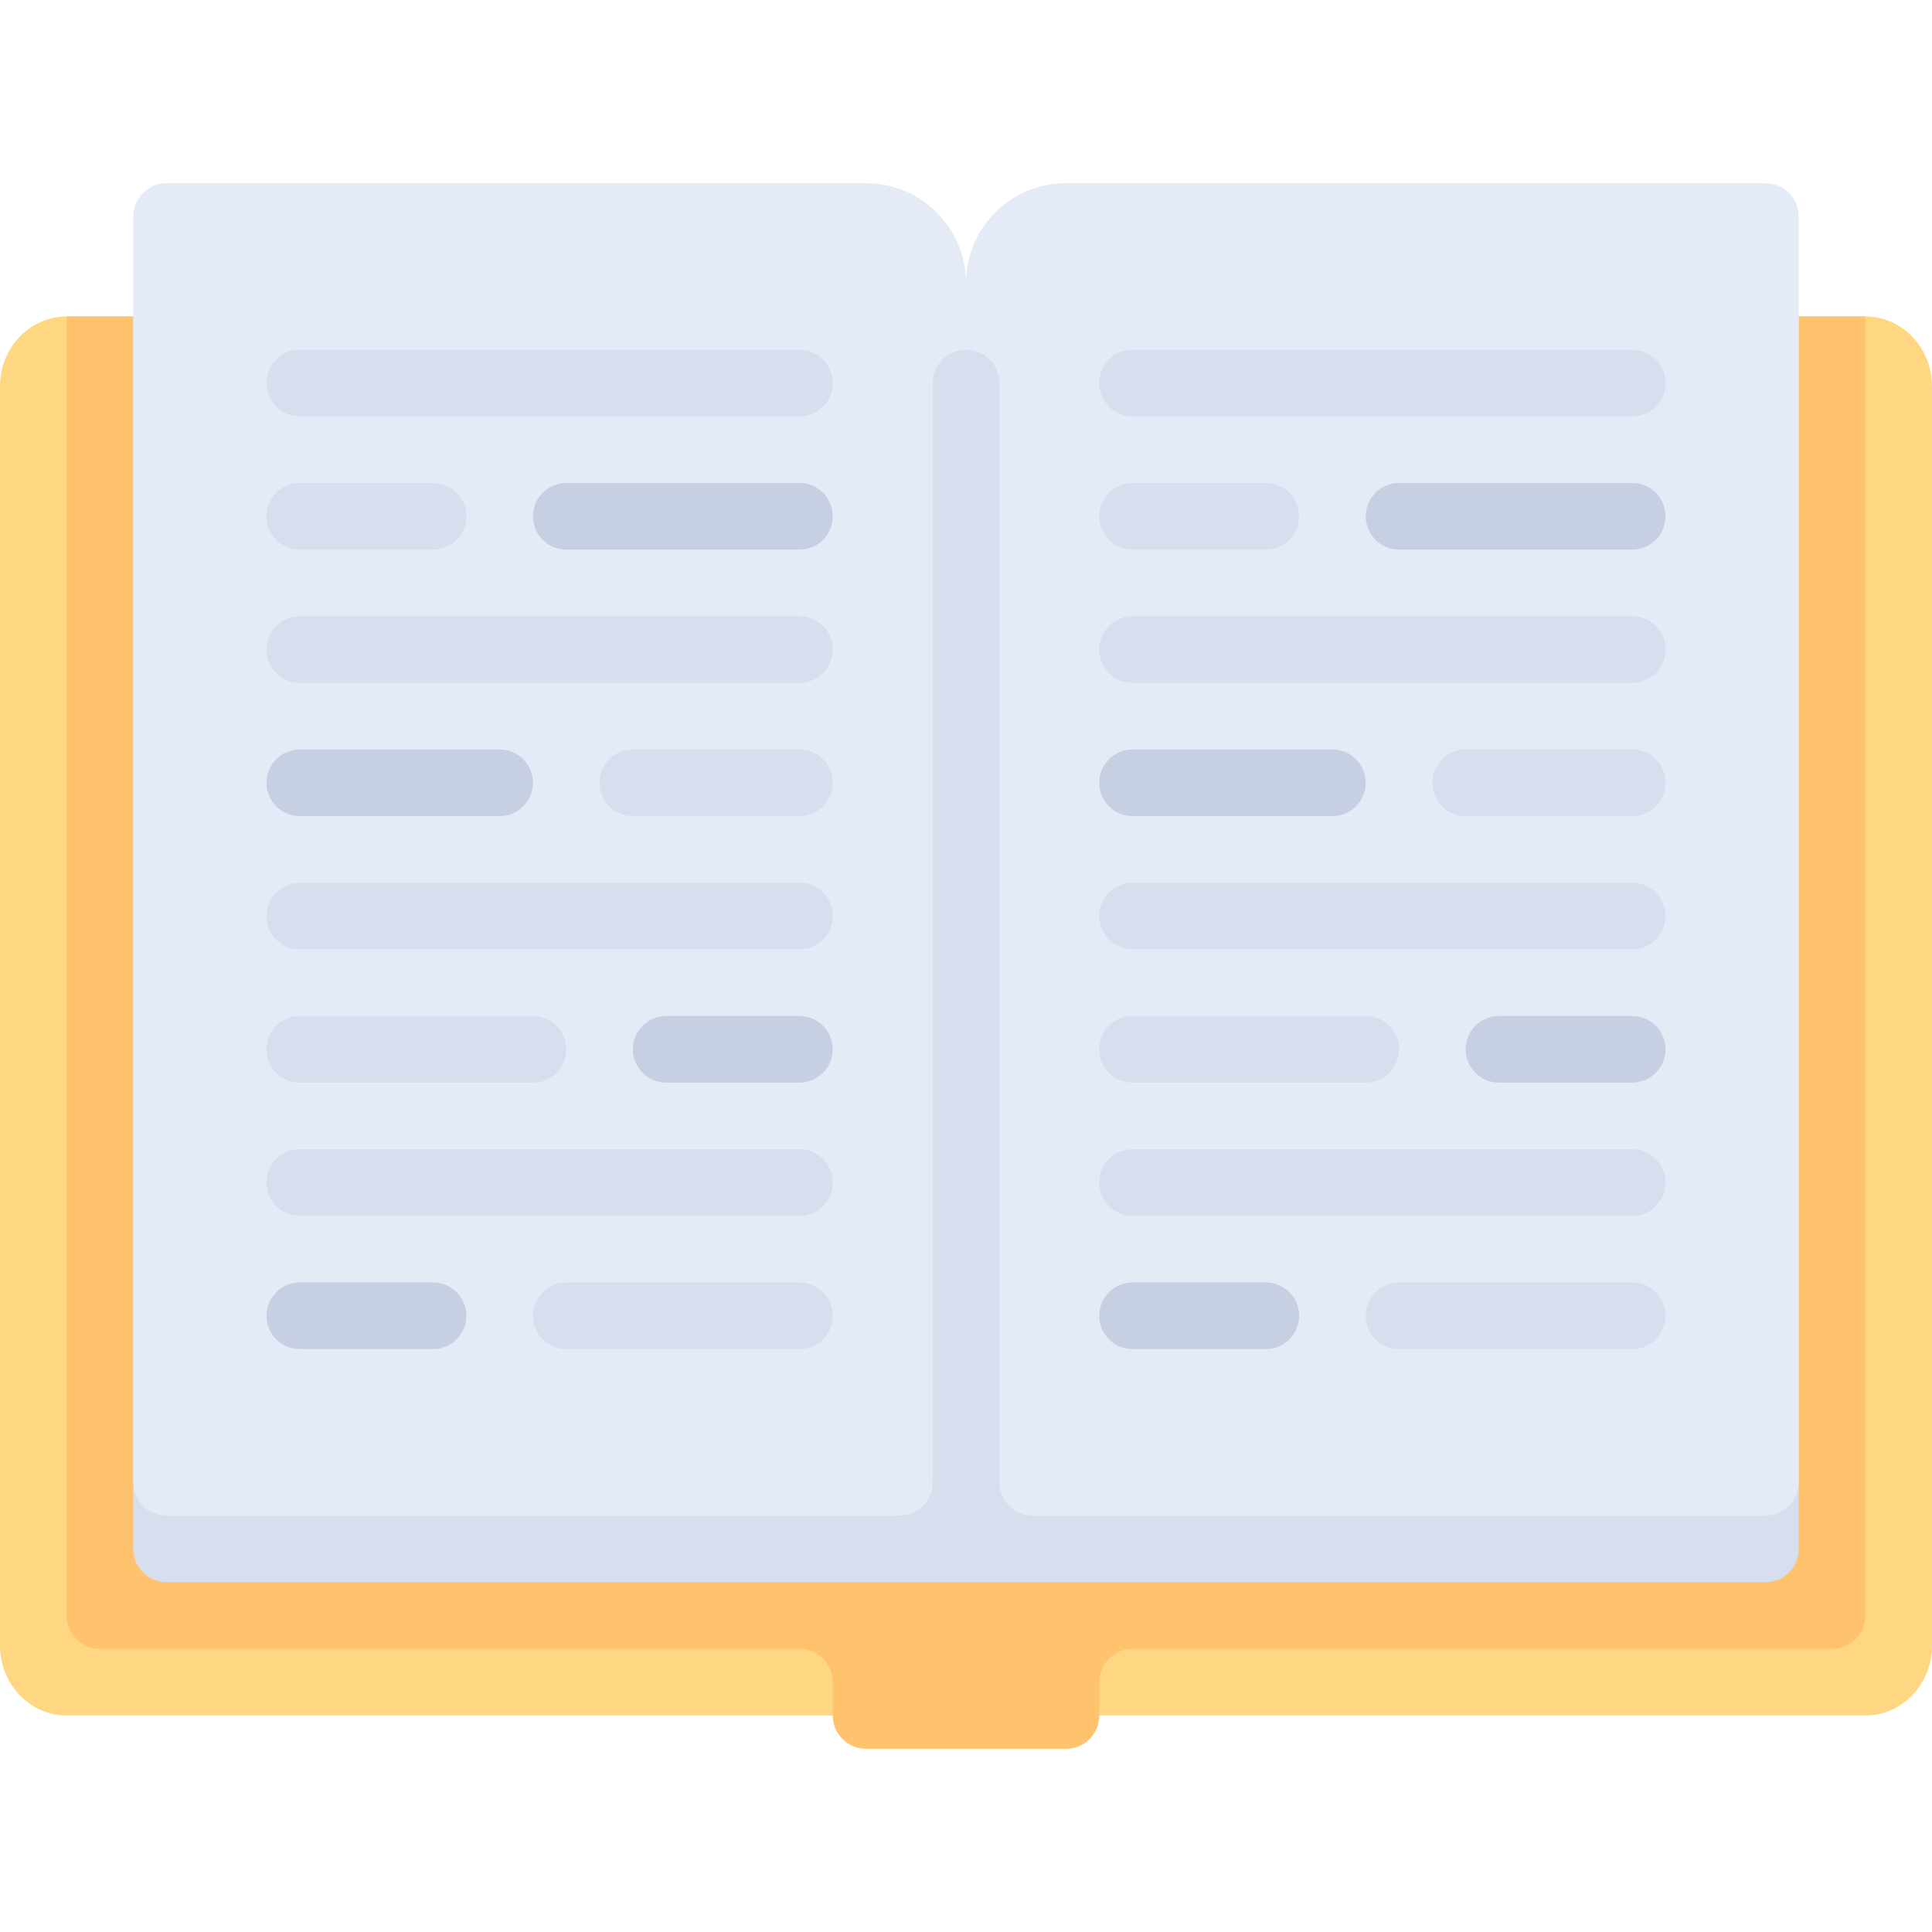 <?xml version="1.0" encoding="iso-8859-1"?>
<!-- Uploaded to: SVG Repo, www.svgrepo.com, Generator: SVG Repo Mixer Tools -->
<svg height="800px" width="800px" version="1.1" id="Layer_1" xmlns="http://www.w3.org/2000/svg" xmlns:xlink="http://www.w3.org/1999/xlink" 
	 viewBox="0 0 512 512" xml:space="preserve">
<path style="fill:#FFD782;" d="M0,102.4v333.683c0,10.238,7.904,18.538,17.655,18.538h476.69c9.751,0,17.655-8.3,17.655-18.538
	V102.4c0-10.238-7.904-18.538-17.655-18.538H17.655C7.904,83.862,0,92.162,0,102.4z"/>
<path style="fill:#FFC36E;" d="M17.655,83.862v344.276c0,4.875,3.953,8.828,8.828,8.828h185.379c4.875,0,8.828,3.953,8.828,8.828
	v8.828c0,4.875,3.953,8.828,8.828,8.828h52.966c4.875,0,8.828-3.953,8.828-8.828v-8.828c0-4.875,3.953-8.828,8.828-8.828h185.379
	c4.875,0,8.828-3.953,8.828-8.828V83.862H17.655z"/>
<path style="fill:#D7DEED;" d="M467.862,419.31H44.138c-4.875,0-8.828-3.953-8.828-8.828V83.862H476.69v326.621
	C476.69,415.358,472.737,419.31,467.862,419.31z"/>
<path style="fill:#E4EAF6;" d="M467.862,48.552H282.483C267.857,48.552,256,60.408,256,75.034c0-14.626-11.857-26.483-26.483-26.483
	H44.138c-4.875,0-8.828,3.953-8.828,8.828v335.448c0,4.875,3.953,8.828,8.828,8.828h194.207c4.875,0,8.828-3.953,8.828-8.828
	v-291.31c0-4.875,3.953-8.828,8.828-8.828s8.828,3.953,8.828,8.828v291.31c0,4.875,3.953,8.828,8.828,8.828h194.207
	c4.875,0,8.828-3.953,8.828-8.828V57.379C476.69,52.504,472.737,48.552,467.862,48.552z"/>
<g>
	<path style="fill:#D7DEED;" d="M211.862,110.345H79.448c-4.875,0-8.828-3.953-8.828-8.828l0,0c0-4.875,3.953-8.828,8.828-8.828
		h132.414c4.875,0,8.828,3.953,8.828,8.828l0,0C220.69,106.392,216.737,110.345,211.862,110.345z"/>
	<path style="fill:#D7DEED;" d="M114.759,145.655h-35.31c-4.875,0-8.828-3.953-8.828-8.828l0,0c0-4.875,3.953-8.828,8.828-8.828
		h35.31c4.875,0,8.828,3.953,8.828,8.828l0,0C123.586,141.703,119.634,145.655,114.759,145.655z"/>
	<path style="fill:#D7DEED;" d="M211.862,216.276h-44.138c-4.875,0-8.828-3.953-8.828-8.828l0,0c0-4.875,3.953-8.828,8.828-8.828
		h44.138c4.875,0,8.828,3.953,8.828,8.828l0,0C220.69,212.323,216.737,216.276,211.862,216.276z"/>
	<path style="fill:#D7DEED;" d="M141.241,286.897H79.448c-4.875,0-8.828-3.953-8.828-8.828l0,0c0-4.875,3.953-8.828,8.828-8.828
		h61.793c4.875,0,8.828,3.953,8.828,8.828l0,0C150.069,282.944,146.116,286.897,141.241,286.897z"/>
</g>
<path style="fill:#C7CFE2;" d="M211.862,145.655h-61.793c-4.875,0-8.828-3.953-8.828-8.828l0,0c0-4.875,3.953-8.828,8.828-8.828
	h61.793c4.875,0,8.828,3.953,8.828,8.828l0,0C220.69,141.703,216.737,145.655,211.862,145.655z"/>
<path style="fill:#D7DEED;" d="M211.862,180.966H79.448c-4.875,0-8.828-3.953-8.828-8.828l0,0c0-4.875,3.953-8.828,8.828-8.828
	h132.414c4.875,0,8.828,3.953,8.828,8.828l0,0C220.69,177.013,216.737,180.966,211.862,180.966z"/>
<path style="fill:#C7CFE2;" d="M132.414,216.276H79.448c-4.875,0-8.828-3.953-8.828-8.828l0,0c0-4.875,3.953-8.828,8.828-8.828
	h52.966c4.875,0,8.828,3.953,8.828,8.828l0,0C141.241,212.323,137.289,216.276,132.414,216.276z"/>
<path style="fill:#D7DEED;" d="M211.862,251.586H79.448c-4.875,0-8.828-3.953-8.828-8.828l0,0c0-4.875,3.953-8.828,8.828-8.828
	h132.414c4.875,0,8.828,3.953,8.828,8.828l0,0C220.69,247.634,216.737,251.586,211.862,251.586z"/>
<g>
	<path style="fill:#C7CFE2;" d="M211.862,286.897h-35.31c-4.875,0-8.828-3.953-8.828-8.828l0,0c0-4.875,3.953-8.828,8.828-8.828
		h35.31c4.875,0,8.828,3.953,8.828,8.828l0,0C220.69,282.944,216.737,286.897,211.862,286.897z"/>
	<path style="fill:#C7CFE2;" d="M114.759,357.517h-35.31c-4.875,0-8.828-3.953-8.828-8.828l0,0c0-4.875,3.953-8.828,8.828-8.828
		h35.31c4.875,0,8.828,3.953,8.828,8.828l0,0C123.586,353.565,119.634,357.517,114.759,357.517z"/>
</g>
<g>
	<path style="fill:#D7DEED;" d="M211.862,322.207H79.448c-4.875,0-8.828-3.953-8.828-8.828l0,0c0-4.875,3.953-8.828,8.828-8.828
		h132.414c4.875,0,8.828,3.953,8.828,8.828l0,0C220.69,318.254,216.737,322.207,211.862,322.207z"/>
	<path style="fill:#D7DEED;" d="M211.862,357.517h-61.793c-4.875,0-8.828-3.953-8.828-8.828l0,0c0-4.875,3.953-8.828,8.828-8.828
		h61.793c4.875,0,8.828,3.953,8.828,8.828l0,0C220.69,353.565,216.737,357.517,211.862,357.517z"/>
	<path style="fill:#D7DEED;" d="M432.552,110.345H300.138c-4.875,0-8.828-3.953-8.828-8.828l0,0c0-4.875,3.953-8.828,8.828-8.828
		h132.414c4.875,0,8.828,3.953,8.828,8.828l0,0C441.379,106.392,437.427,110.345,432.552,110.345z"/>
	<path style="fill:#D7DEED;" d="M335.448,145.655h-35.31c-4.875,0-8.828-3.953-8.828-8.828l0,0c0-4.875,3.953-8.828,8.828-8.828
		h35.31c4.875,0,8.828,3.953,8.828,8.828l0,0C344.276,141.703,340.323,145.655,335.448,145.655z"/>
	<path style="fill:#D7DEED;" d="M432.552,216.276h-44.138c-4.875,0-8.828-3.953-8.828-8.828l0,0c0-4.875,3.953-8.828,8.828-8.828
		h44.138c4.875,0,8.828,3.953,8.828,8.828l0,0C441.379,212.323,437.427,216.276,432.552,216.276z"/>
	<path style="fill:#D7DEED;" d="M361.931,286.897h-61.793c-4.875,0-8.828-3.953-8.828-8.828l0,0c0-4.875,3.953-8.828,8.828-8.828
		h61.793c4.875,0,8.828,3.953,8.828,8.828l0,0C370.759,282.944,366.806,286.897,361.931,286.897z"/>
</g>
<path style="fill:#C7CFE2;" d="M432.552,145.655h-61.793c-4.875,0-8.828-3.953-8.828-8.828l0,0c0-4.875,3.953-8.828,8.828-8.828
	h61.793c4.875,0,8.828,3.953,8.828,8.828l0,0C441.379,141.703,437.427,145.655,432.552,145.655z"/>
<path style="fill:#D7DEED;" d="M432.552,180.966H300.138c-4.875,0-8.828-3.953-8.828-8.828l0,0c0-4.875,3.953-8.828,8.828-8.828
	h132.414c4.875,0,8.828,3.953,8.828,8.828l0,0C441.379,177.013,437.427,180.966,432.552,180.966z"/>
<path style="fill:#C7CFE2;" d="M353.103,216.276h-52.966c-4.875,0-8.828-3.953-8.828-8.828l0,0c0-4.875,3.953-8.828,8.828-8.828
	h52.966c4.875,0,8.828,3.953,8.828,8.828l0,0C361.931,212.323,357.978,216.276,353.103,216.276z"/>
<path style="fill:#D7DEED;" d="M432.552,251.586H300.138c-4.875,0-8.828-3.953-8.828-8.828l0,0c0-4.875,3.953-8.828,8.828-8.828
	h132.414c4.875,0,8.828,3.953,8.828,8.828l0,0C441.379,247.634,437.427,251.586,432.552,251.586z"/>
<g>
	<path style="fill:#C7CFE2;" d="M432.552,286.897h-35.31c-4.875,0-8.828-3.953-8.828-8.828l0,0c0-4.875,3.953-8.828,8.828-8.828
		h35.31c4.875,0,8.828,3.953,8.828,8.828l0,0C441.379,282.944,437.427,286.897,432.552,286.897z"/>
	<path style="fill:#C7CFE2;" d="M335.448,357.517h-35.31c-4.875,0-8.828-3.953-8.828-8.828l0,0c0-4.875,3.953-8.828,8.828-8.828
		h35.31c4.875,0,8.828,3.953,8.828,8.828l0,0C344.276,353.565,340.323,357.517,335.448,357.517z"/>
</g>
<g>
	<path style="fill:#D7DEED;" d="M432.552,322.207H300.138c-4.875,0-8.828-3.953-8.828-8.828l0,0c0-4.875,3.953-8.828,8.828-8.828
		h132.414c4.875,0,8.828,3.953,8.828,8.828l0,0C441.379,318.254,437.427,322.207,432.552,322.207z"/>
	<path style="fill:#D7DEED;" d="M432.552,357.517h-61.793c-4.875,0-8.828-3.953-8.828-8.828l0,0c0-4.875,3.953-8.828,8.828-8.828
		h61.793c4.875,0,8.828,3.953,8.828,8.828l0,0C441.379,353.565,437.427,357.517,432.552,357.517z"/>
</g>
</svg>